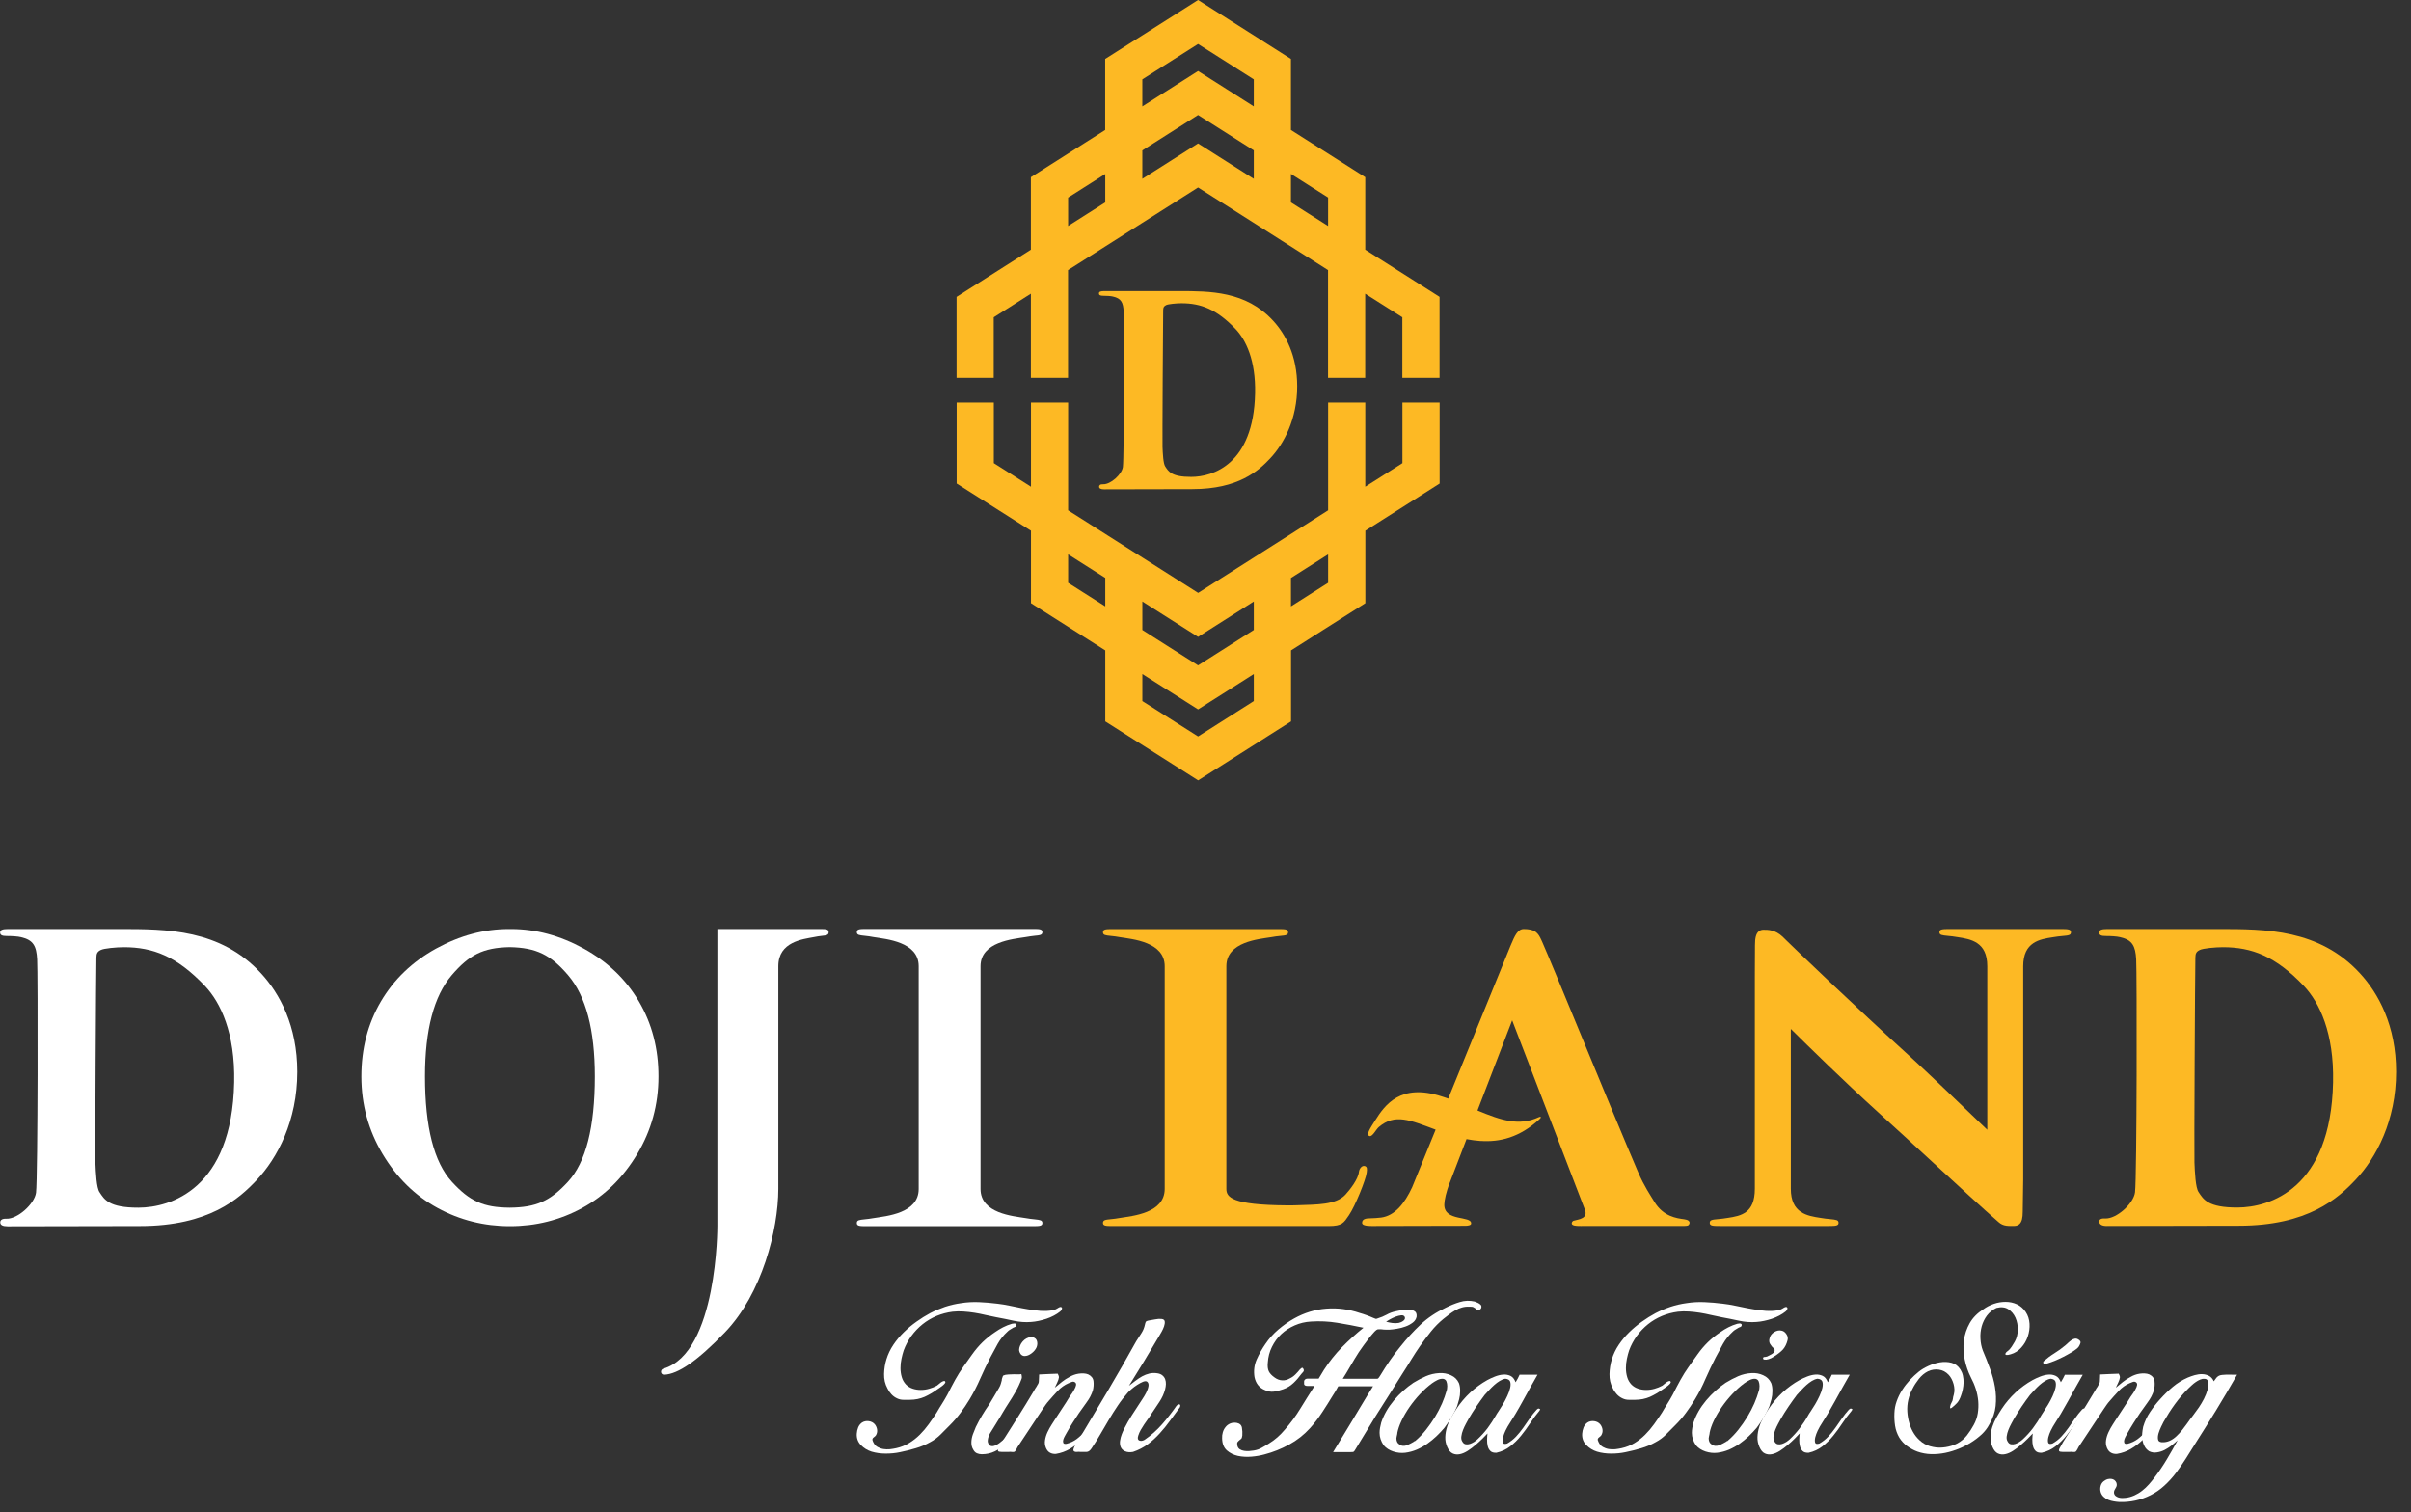 <svg width="161" height="101" viewBox="0 0 161 101" fill="none" xmlns="http://www.w3.org/2000/svg">
<rect x="0" y="0" width="161" height="101" fill="#333333" stroke="none"/>
<path d="M64.742 93.46C64.55 93.778 64.346 94.078 64.132 94.366C63.919 94.653 63.684 94.927 63.427 95.18C63.218 95.384 63.014 95.589 62.813 95.798C62.609 96.002 62.382 96.172 62.126 96.307C61.821 96.481 61.495 96.62 61.146 96.72C60.794 96.825 60.45 96.912 60.106 96.981C59.801 97.047 59.484 97.077 59.148 97.077C58.813 97.077 58.5 97.034 58.204 96.947C57.925 96.86 57.686 96.712 57.486 96.507C57.286 96.302 57.194 96.05 57.212 95.75C57.22 95.606 57.251 95.471 57.303 95.336C57.355 95.201 57.442 95.093 57.56 95.005C57.695 94.918 57.847 94.888 58.013 94.91C58.178 94.931 58.317 95.005 58.417 95.123C58.487 95.21 58.535 95.31 58.561 95.428C58.583 95.541 58.578 95.65 58.539 95.754C58.513 95.824 58.483 95.88 58.439 95.915C58.395 95.95 58.356 95.98 58.322 96.011C58.287 96.037 58.265 96.076 58.256 96.115C58.248 96.159 58.269 96.228 58.317 96.324C58.387 96.468 58.483 96.572 58.604 96.638C58.722 96.703 58.852 96.751 58.992 96.773C59.131 96.794 59.275 96.799 59.423 96.786C59.571 96.768 59.71 96.746 59.845 96.716C60.163 96.646 60.454 96.529 60.711 96.372C60.968 96.215 61.207 96.028 61.42 95.815C61.634 95.602 61.834 95.367 62.017 95.114C62.2 94.862 62.374 94.605 62.544 94.344C62.661 94.139 62.783 93.939 62.909 93.743C63.031 93.547 63.148 93.351 63.262 93.142C63.349 92.968 63.436 92.799 63.523 92.633C63.61 92.468 63.697 92.307 63.784 92.146C63.949 91.845 64.132 91.558 64.328 91.28C64.524 91.001 64.72 90.727 64.92 90.448C65.133 90.148 65.364 89.878 65.612 89.634C65.86 89.395 66.139 89.169 66.448 88.964C66.613 88.847 66.792 88.738 66.979 88.642C67.166 88.546 67.362 88.468 67.571 88.407C67.597 88.407 67.627 88.403 67.666 88.394C67.706 88.385 67.74 88.385 67.775 88.389C67.806 88.394 67.832 88.407 67.854 88.433C67.875 88.455 67.875 88.498 67.858 88.55C67.841 88.59 67.806 88.616 67.749 88.633C67.693 88.651 67.649 88.668 67.619 88.694C67.553 88.733 67.497 88.768 67.44 88.803C67.384 88.833 67.327 88.877 67.275 88.933C67.014 89.169 66.796 89.443 66.622 89.748C66.452 90.052 66.287 90.357 66.126 90.666C65.886 91.132 65.664 91.602 65.455 92.076C65.251 92.546 65.011 93.012 64.742 93.46ZM60.75 93.486C60.615 93.486 60.472 93.486 60.328 93.486C60.18 93.486 60.041 93.456 59.906 93.391C59.762 93.325 59.636 93.234 59.523 93.112C59.41 92.99 59.323 92.86 59.262 92.725C59.101 92.433 59.027 92.111 59.035 91.763C59.044 91.415 59.096 91.088 59.192 90.779C59.297 90.439 59.449 90.117 59.653 89.813C59.858 89.508 60.089 89.23 60.354 88.973C60.615 88.716 60.898 88.481 61.199 88.268C61.499 88.054 61.804 87.863 62.113 87.697C62.43 87.532 62.766 87.393 63.109 87.275C63.458 87.162 63.81 87.079 64.167 87.031C64.572 86.966 64.977 86.944 65.381 86.962C65.782 86.979 66.191 87.014 66.605 87.066C66.883 87.097 67.157 87.145 67.427 87.201C67.697 87.262 67.967 87.314 68.241 87.367C68.511 87.419 68.781 87.462 69.055 87.501C69.325 87.541 69.603 87.558 69.891 87.549C70.043 87.541 70.178 87.528 70.304 87.501C70.426 87.48 70.552 87.423 70.678 87.336C70.744 87.297 70.796 87.28 70.835 87.284C70.874 87.288 70.9 87.306 70.913 87.336C70.927 87.367 70.922 87.406 70.9 87.454C70.879 87.501 70.848 87.545 70.8 87.584C70.544 87.789 70.239 87.95 69.882 88.072C69.525 88.189 69.181 88.263 68.855 88.285C68.472 88.316 68.08 88.289 67.684 88.202C67.284 88.115 66.896 88.037 66.513 87.967C66.274 87.919 66.034 87.867 65.795 87.815C65.555 87.758 65.316 87.71 65.072 87.671C64.829 87.632 64.585 87.606 64.337 87.589C64.089 87.571 63.845 87.576 63.61 87.602C63.236 87.65 62.879 87.745 62.539 87.885C62.2 88.028 61.891 88.211 61.608 88.437C61.325 88.664 61.077 88.925 60.859 89.221C60.646 89.517 60.472 89.839 60.345 90.187C60.289 90.353 60.241 90.54 60.197 90.744C60.154 90.949 60.132 91.153 60.132 91.362C60.132 91.567 60.158 91.767 60.215 91.963C60.271 92.159 60.367 92.324 60.502 92.468C60.628 92.594 60.781 92.686 60.95 92.742C61.12 92.799 61.303 92.825 61.49 92.825C61.677 92.825 61.864 92.799 62.047 92.746C62.23 92.694 62.395 92.629 62.539 92.551C62.561 92.542 62.604 92.511 62.657 92.463C62.713 92.411 62.774 92.363 62.835 92.32C62.9 92.276 62.957 92.246 63.014 92.233C63.07 92.215 63.105 92.233 63.122 92.281C63.14 92.311 63.122 92.355 63.079 92.407C63.035 92.459 62.983 92.507 62.922 92.555C62.861 92.603 62.8 92.646 62.735 92.69C62.67 92.733 62.626 92.764 62.604 92.777C62.326 92.981 62.039 93.151 61.743 93.286C61.438 93.417 61.111 93.486 60.75 93.486Z" fill="white"/>
<path d="M68.217 92.084C68.1 92.402 67.965 92.689 67.817 92.946C67.669 93.203 67.516 93.455 67.355 93.699C67.29 93.803 67.225 93.904 67.159 94.008C67.09 94.112 67.025 94.217 66.964 94.33C66.85 94.526 66.733 94.726 66.607 94.922C66.481 95.118 66.359 95.314 66.25 95.501C66.211 95.558 66.167 95.623 66.124 95.701C66.08 95.779 66.041 95.862 66.01 95.949C65.98 96.036 65.963 96.123 65.958 96.21C65.954 96.297 65.976 96.38 66.023 96.459C66.071 96.524 66.119 96.559 66.167 96.567C66.263 96.598 66.38 96.58 66.52 96.506C66.659 96.437 66.803 96.332 66.955 96.197C67.107 96.062 67.26 95.91 67.416 95.736C67.573 95.562 67.717 95.388 67.852 95.214C67.987 95.04 68.104 94.874 68.204 94.718C68.304 94.561 68.378 94.43 68.426 94.326H68.413L68.461 94.243C68.5 94.186 68.539 94.134 68.579 94.078C68.618 94.021 68.648 94.03 68.661 94.099C68.67 94.117 68.67 94.143 68.665 94.182C68.661 94.221 68.648 94.265 68.622 94.313V94.3C68.557 94.387 68.5 94.483 68.444 94.591C68.387 94.7 68.33 94.8 68.278 94.892C68.117 95.174 67.947 95.453 67.764 95.723C67.582 95.993 67.377 96.228 67.155 96.432C66.933 96.637 66.689 96.802 66.428 96.929C66.167 97.055 65.876 97.12 65.558 97.12C65.445 97.12 65.34 97.098 65.236 97.055C65.131 97.011 65.049 96.924 64.983 96.798C64.905 96.672 64.866 96.519 64.866 96.345C64.866 96.163 64.9 95.98 64.966 95.793C65.035 95.605 65.101 95.444 65.162 95.301C65.297 95.022 65.44 94.761 65.584 94.517C65.732 94.273 65.884 94.034 66.045 93.808C66.158 93.625 66.267 93.442 66.38 93.251C66.494 93.059 66.602 92.872 66.716 92.68C66.772 92.585 66.807 92.502 66.829 92.424C66.846 92.35 66.872 92.271 66.894 92.193C66.894 92.176 66.894 92.162 66.898 92.145C66.903 92.128 66.903 92.115 66.903 92.097C66.92 92.058 66.933 92.014 66.946 91.967C66.959 91.919 66.977 91.884 66.999 91.862C67.085 91.823 67.203 91.797 67.347 91.793C67.49 91.784 67.608 91.779 67.704 91.779C67.773 91.779 67.856 91.779 67.947 91.784C68.039 91.788 68.126 91.784 68.204 91.766V91.788L68.217 91.81C68.226 91.849 68.23 91.893 68.235 91.936C68.239 91.993 68.235 92.036 68.217 92.084ZM68.052 90.165C68.052 90.069 68.074 89.973 68.117 89.869C68.161 89.764 68.217 89.673 68.291 89.59C68.361 89.507 68.444 89.442 68.535 89.39C68.626 89.338 68.722 89.307 68.818 89.303C68.922 89.294 69.005 89.307 69.075 89.346C69.144 89.381 69.192 89.433 69.223 89.499C69.253 89.564 69.27 89.642 69.27 89.725C69.27 89.808 69.253 89.891 69.223 89.969C69.157 90.121 69.049 90.256 68.888 90.378C68.727 90.5 68.574 90.561 68.422 90.561C68.335 90.561 68.256 90.53 68.187 90.465C68.121 90.395 68.074 90.3 68.052 90.165Z" fill="white"/>
<path d="M69.275 92.498C69.34 92.41 69.371 92.323 69.371 92.236C69.371 92.149 69.375 92.054 69.384 91.953C69.392 91.866 69.392 91.819 69.388 91.805C69.384 91.792 69.414 91.788 69.479 91.788C69.536 91.788 69.627 91.784 69.754 91.775C69.88 91.766 70.01 91.762 70.141 91.758C70.272 91.753 70.389 91.749 70.489 91.745C70.589 91.74 70.633 91.74 70.629 91.74C70.646 91.762 70.663 91.801 70.681 91.845C70.703 91.892 70.711 91.94 70.711 91.988C70.694 92.097 70.659 92.215 70.598 92.332C70.537 92.45 70.485 92.567 70.437 92.676C70.598 92.541 70.755 92.41 70.916 92.284C71.077 92.158 71.247 92.045 71.429 91.953C71.508 91.906 71.599 91.862 71.704 91.823C71.808 91.784 71.912 91.758 72.026 91.74C72.139 91.723 72.248 91.718 72.361 91.723C72.474 91.727 72.574 91.749 72.67 91.788C72.883 91.892 73.001 92.045 73.022 92.249C73.044 92.454 73.027 92.659 72.979 92.854C72.892 93.133 72.753 93.398 72.561 93.655C72.37 93.912 72.195 94.16 72.034 94.395C71.891 94.609 71.751 94.822 71.617 95.035C71.482 95.248 71.351 95.47 71.221 95.701C71.199 95.749 71.159 95.814 71.112 95.897C71.064 95.98 71.029 96.062 71.003 96.145C70.981 96.228 70.981 96.297 71.003 96.358C71.029 96.419 71.099 96.441 71.216 96.424C71.473 96.358 71.695 96.254 71.891 96.11C72.087 95.962 72.265 95.797 72.422 95.605C72.583 95.414 72.731 95.213 72.87 95C73.009 94.787 73.153 94.587 73.292 94.395C73.31 94.374 73.332 94.33 73.362 94.265C73.392 94.199 73.432 94.147 73.475 94.099C73.519 94.051 73.562 94.021 73.606 94.004C73.649 93.986 73.697 94.012 73.745 94.073C73.767 94.112 73.775 94.156 73.762 94.204C73.749 94.252 73.728 94.299 73.697 94.352C73.667 94.404 73.632 94.452 73.601 94.495C73.571 94.539 73.54 94.574 73.519 94.596C73.327 94.857 73.127 95.122 72.914 95.396C72.705 95.671 72.478 95.923 72.239 96.154C72 96.389 71.738 96.589 71.451 96.759C71.164 96.928 70.85 97.042 70.507 97.098C70.363 97.107 70.232 97.081 70.119 97.02C70.002 96.959 69.915 96.855 69.849 96.707C69.78 96.541 69.754 96.367 69.784 96.184C69.81 96.001 69.867 95.823 69.95 95.644C70.032 95.466 70.128 95.296 70.237 95.126C70.346 94.961 70.441 94.809 70.528 94.674C70.672 94.443 70.82 94.217 70.977 93.986C71.133 93.755 71.277 93.529 71.412 93.298C71.477 93.211 71.538 93.124 71.599 93.033C71.66 92.942 71.712 92.85 71.76 92.754C71.799 92.689 71.83 92.611 71.852 92.519C71.873 92.424 71.847 92.354 71.773 92.306C71.708 92.267 71.638 92.263 71.564 92.293C71.49 92.323 71.421 92.354 71.355 92.376C71.086 92.493 70.842 92.667 70.633 92.889C70.42 93.116 70.224 93.333 70.041 93.546C69.963 93.634 69.889 93.721 69.828 93.812C69.762 93.903 69.701 93.995 69.636 94.091C69.358 94.517 69.075 94.944 68.792 95.366C68.509 95.788 68.23 96.215 67.947 96.641C67.93 96.68 67.904 96.733 67.869 96.793C67.834 96.859 67.799 96.902 67.769 96.937C67.73 96.968 67.664 96.981 67.577 96.968C67.49 96.955 67.425 96.955 67.386 96.963C67.155 96.963 66.981 96.963 66.868 96.963C66.75 96.963 66.681 96.946 66.655 96.911C66.629 96.876 66.637 96.811 66.685 96.715C66.733 96.619 66.811 96.48 66.924 96.289C67.281 95.727 67.634 95.17 67.982 94.617C68.33 94.064 68.674 93.503 69.014 92.933C69.053 92.863 69.096 92.789 69.14 92.719C69.192 92.654 69.231 92.58 69.275 92.498Z" fill="white"/>
<path d="M76.454 88.468C76.472 88.381 76.489 88.32 76.515 88.276C76.541 88.237 76.594 88.211 76.68 88.194C76.815 88.176 76.963 88.15 77.124 88.115C77.285 88.081 77.429 88.072 77.568 88.085C77.695 88.102 77.764 88.154 77.777 88.25C77.79 88.346 77.777 88.455 77.734 88.577C77.695 88.699 77.638 88.816 77.573 88.934C77.503 89.047 77.455 89.134 77.425 89.19C77.09 89.761 76.754 90.322 76.419 90.875C76.084 91.428 75.74 91.985 75.392 92.546C75.527 92.442 75.671 92.333 75.814 92.22C75.962 92.107 76.115 92.007 76.267 91.919C76.424 91.832 76.585 91.772 76.759 91.728C76.929 91.689 77.107 91.684 77.29 91.715C77.433 91.737 77.547 91.785 77.629 91.859C77.712 91.928 77.773 92.015 77.808 92.115C77.843 92.216 77.86 92.32 77.856 92.438C77.851 92.551 77.834 92.668 77.803 92.786C77.725 93.086 77.595 93.365 77.421 93.626C77.246 93.887 77.072 94.144 76.907 94.396C76.837 94.514 76.754 94.635 76.668 94.753C76.58 94.871 76.493 94.992 76.411 95.119C76.328 95.245 76.25 95.371 76.176 95.497C76.106 95.624 76.049 95.75 76.01 95.876C75.954 96.05 75.975 96.159 76.076 96.202C76.176 96.246 76.293 96.233 76.428 96.159C76.859 95.867 77.246 95.523 77.595 95.127C77.943 94.731 78.26 94.322 78.556 93.896C78.622 93.817 78.687 93.782 78.752 93.787C78.822 93.796 78.835 93.856 78.796 93.978C78.583 94.27 78.365 94.566 78.143 94.866C77.925 95.166 77.695 95.45 77.451 95.719C77.207 95.989 76.942 96.233 76.65 96.451C76.358 96.668 76.032 96.838 75.662 96.964C75.566 96.982 75.475 96.986 75.383 96.982C75.292 96.977 75.201 96.956 75.114 96.916C74.97 96.847 74.879 96.746 74.831 96.62C74.787 96.494 74.774 96.359 74.796 96.216C74.818 96.072 74.852 95.928 74.909 95.785C74.966 95.637 75.022 95.515 75.074 95.41C75.227 95.11 75.388 94.823 75.566 94.544C75.74 94.266 75.919 93.991 76.106 93.713C76.145 93.647 76.21 93.552 76.297 93.421C76.385 93.291 76.467 93.151 76.541 93.008C76.615 92.86 76.667 92.72 76.689 92.585C76.715 92.451 76.685 92.346 76.606 92.276C76.541 92.228 76.45 92.233 76.324 92.281C76.202 92.333 76.071 92.403 75.936 92.49C75.801 92.577 75.675 92.668 75.562 92.768C75.444 92.868 75.366 92.942 75.318 92.999C75.07 93.278 74.844 93.569 74.639 93.878C74.43 94.187 74.234 94.501 74.043 94.823C73.851 95.145 73.664 95.467 73.477 95.789C73.29 96.115 73.094 96.429 72.885 96.738C72.781 96.89 72.672 96.964 72.559 96.964C72.445 96.964 72.297 96.964 72.123 96.964C72.076 96.955 72.014 96.955 71.936 96.964C71.862 96.973 71.797 96.964 71.749 96.942C71.684 96.912 71.666 96.855 71.688 96.773C71.71 96.69 71.749 96.599 71.801 96.498C71.853 96.398 71.91 96.307 71.975 96.22C72.041 96.133 72.084 96.072 72.106 96.028C72.741 94.962 73.381 93.891 74.017 92.816C74.652 91.741 75.27 90.662 75.871 89.578C75.984 89.395 76.097 89.216 76.219 89.038C76.332 88.864 76.411 88.672 76.454 88.468Z" fill="white"/>
<path d="M87.781 92.559H87.302C87.237 92.559 87.184 92.546 87.145 92.524C87.106 92.498 87.084 92.467 87.084 92.428V92.246C87.084 92.206 87.106 92.167 87.145 92.128C87.184 92.093 87.237 92.071 87.302 92.071H88.055L88.412 91.479C88.769 90.927 89.173 90.422 89.617 89.969C90.061 89.516 90.54 89.081 91.049 88.672C90.462 88.546 89.874 88.433 89.3 88.341C88.721 88.245 88.133 88.219 87.537 88.258C87.154 88.28 86.793 88.367 86.457 88.515C86.118 88.663 85.822 88.855 85.565 89.094C85.308 89.334 85.099 89.621 84.938 89.947C84.773 90.274 84.682 90.631 84.66 91.009C84.634 91.244 84.66 91.436 84.725 91.579C84.795 91.723 84.921 91.858 85.112 91.993C85.273 92.111 85.439 92.176 85.622 92.184C85.805 92.193 85.97 92.15 86.131 92.054C86.266 91.993 86.388 91.906 86.501 91.793C86.614 91.684 86.714 91.567 86.81 91.449C86.849 91.41 86.888 91.379 86.927 91.353C86.967 91.331 87.006 91.358 87.045 91.436C87.076 91.501 87.071 91.558 87.028 91.614C86.984 91.671 86.941 91.719 86.901 91.758C86.74 91.98 86.566 92.184 86.37 92.367C86.174 92.555 85.948 92.689 85.696 92.776C85.482 92.855 85.273 92.907 85.069 92.938C84.864 92.964 84.655 92.929 84.442 92.824C84.085 92.676 83.859 92.389 83.772 91.971C83.707 91.553 83.754 91.162 83.915 90.796C84.077 90.43 84.268 90.087 84.503 89.751C84.743 89.394 85.03 89.077 85.365 88.79C85.7 88.507 86.048 88.258 86.418 88.054C87.097 87.675 87.811 87.453 88.564 87.397C89.317 87.336 90.066 87.436 90.806 87.688C90.949 87.728 91.097 87.775 91.25 87.832C91.402 87.888 91.55 87.945 91.694 88.01C91.763 88.032 91.816 88.054 91.85 88.071C91.881 88.089 91.929 88.08 91.994 88.05C92.207 87.984 92.407 87.902 92.59 87.802C92.773 87.697 92.978 87.623 93.2 87.575C93.295 87.553 93.426 87.523 93.596 87.492C93.761 87.462 93.922 87.449 94.079 87.458C94.236 87.466 94.362 87.501 94.466 87.571C94.571 87.636 94.614 87.758 94.597 87.932C94.566 88.089 94.479 88.224 94.34 88.328C94.201 88.433 94.04 88.524 93.857 88.589C93.674 88.655 93.487 88.707 93.295 88.737C93.104 88.768 92.943 88.79 92.803 88.798C92.716 88.798 92.625 88.798 92.534 88.798C92.442 88.798 92.347 88.79 92.255 88.776C92.12 88.768 92.029 88.772 91.985 88.781C91.942 88.794 91.876 88.842 91.789 88.929C91.532 89.212 91.293 89.516 91.062 89.843C90.841 90.143 90.636 90.448 90.453 90.761C90.27 91.075 90.083 91.392 89.892 91.714C89.853 91.78 89.813 91.841 89.778 91.897C89.744 91.958 89.704 92.019 89.665 92.08H91.985C92.024 92.063 92.064 92.028 92.098 91.971C92.133 91.915 92.164 91.867 92.19 91.828C92.39 91.497 92.595 91.175 92.812 90.861C93.025 90.548 93.256 90.243 93.504 89.943C93.935 89.399 94.388 88.903 94.867 88.454C95.345 88.006 95.903 87.636 96.538 87.336C96.834 87.188 97.147 87.057 97.478 86.957C97.809 86.853 98.14 86.844 98.475 86.922C98.54 86.944 98.61 86.975 98.688 87.009C98.767 87.044 98.836 87.096 98.893 87.157C98.932 87.223 98.936 87.288 98.91 87.358C98.884 87.427 98.823 87.471 98.736 87.488C98.671 87.51 98.623 87.501 98.593 87.453C98.562 87.405 98.514 87.366 98.449 87.336C98.401 87.297 98.349 87.275 98.288 87.27C98.227 87.266 98.17 87.266 98.114 87.266C97.948 87.257 97.787 87.275 97.63 87.318C97.474 87.362 97.326 87.423 97.182 87.51C97.039 87.593 96.899 87.684 96.769 87.784C96.638 87.884 96.512 87.98 96.394 88.076C96.085 88.328 95.802 88.615 95.55 88.929C95.297 89.246 95.058 89.564 94.828 89.891C94.618 90.191 94.427 90.496 94.24 90.796C94.057 91.101 93.865 91.405 93.665 91.714C93.361 92.189 93.065 92.663 92.769 93.142C92.473 93.617 92.172 94.095 91.859 94.578L90.531 96.763C90.466 96.877 90.423 96.938 90.392 96.955C90.366 96.972 90.292 96.977 90.17 96.977H89.021C89.413 96.337 89.8 95.697 90.188 95.057C90.575 94.417 90.958 93.778 91.341 93.138L91.689 92.581H89.369C89.352 92.598 89.335 92.624 89.317 92.663C89.295 92.703 89.282 92.729 89.274 92.746C89.195 92.89 89.104 93.038 88.999 93.199C88.769 93.577 88.534 93.952 88.294 94.317C88.055 94.683 87.785 95.04 87.48 95.379C87.076 95.823 86.61 96.189 86.083 96.476C85.556 96.763 85.008 96.985 84.433 97.133C84.177 97.203 83.889 97.255 83.572 97.281C83.254 97.308 82.949 97.29 82.662 97.229C82.375 97.164 82.131 97.042 81.926 96.864C81.722 96.681 81.617 96.415 81.609 96.067C81.6 95.923 81.617 95.788 81.656 95.653C81.696 95.519 81.757 95.401 81.844 95.297C81.926 95.192 82.031 95.118 82.153 95.066C82.275 95.014 82.418 95.001 82.575 95.022C82.784 95.062 82.901 95.17 82.932 95.344C82.962 95.519 82.971 95.693 82.958 95.867C82.949 95.936 82.936 95.993 82.923 96.032C82.906 96.071 82.867 96.111 82.806 96.15C82.727 96.215 82.671 96.267 82.64 96.311C82.61 96.354 82.605 96.433 82.627 96.541C82.649 96.65 82.706 96.737 82.793 96.79C82.88 96.846 82.98 96.881 83.084 96.894C83.193 96.911 83.302 96.916 83.419 96.907C83.532 96.898 83.637 96.885 83.724 96.872C83.915 96.842 84.094 96.781 84.255 96.689C84.416 96.598 84.577 96.507 84.725 96.411C84.934 96.285 85.121 96.145 85.3 95.989C85.474 95.836 85.644 95.662 85.8 95.475C86.183 95.04 86.523 94.579 86.823 94.087C87.123 93.595 87.428 93.112 87.737 92.629L87.781 92.559ZM92.56 88.267C92.695 88.306 92.834 88.337 92.973 88.354C93.112 88.376 93.256 88.372 93.395 88.35C93.435 88.341 93.483 88.328 93.535 88.306C93.587 88.285 93.635 88.263 93.683 88.228C93.731 88.198 93.77 88.158 93.796 88.115C93.822 88.071 93.831 88.023 93.813 87.967C93.774 87.871 93.696 87.832 93.574 87.841C93.456 87.854 93.326 87.884 93.191 87.936C93.056 87.989 92.925 88.05 92.803 88.119C92.682 88.198 92.599 88.241 92.56 88.267Z" fill="white"/>
<path d="M94.41 92.332C94.667 92.176 94.932 92.032 95.215 91.91C95.498 91.788 95.794 91.719 96.108 91.701C96.386 91.684 96.647 91.732 96.891 91.845C97.135 91.954 97.313 92.128 97.422 92.367C97.479 92.519 97.505 92.689 97.505 92.889C97.505 93.09 97.483 93.272 97.439 93.442C97.396 93.612 97.348 93.773 97.3 93.921C97.204 94.152 97.083 94.391 96.935 94.639C96.787 94.887 96.626 95.127 96.451 95.357C96.29 95.549 96.116 95.732 95.925 95.915C95.733 96.097 95.529 96.263 95.311 96.419C95.094 96.572 94.858 96.702 94.61 96.811C94.362 96.916 94.105 96.985 93.836 97.02C93.574 97.051 93.309 97.025 93.039 96.937C92.773 96.85 92.56 96.711 92.399 96.524C92.216 96.254 92.125 95.98 92.125 95.693C92.125 95.588 92.134 95.479 92.156 95.353C92.177 95.231 92.203 95.114 92.234 95.005C92.408 94.483 92.691 93.991 93.078 93.529C93.466 93.068 93.905 92.668 94.397 92.337H94.41V92.332ZM93.309 95.749C93.291 95.819 93.278 95.888 93.265 95.949C93.252 96.015 93.248 96.054 93.248 96.067C93.248 96.171 93.27 96.258 93.313 96.332C93.357 96.406 93.448 96.476 93.583 96.541C93.718 96.581 93.862 96.563 94.014 96.493C94.166 96.424 94.301 96.35 94.419 96.28C94.41 96.28 94.419 96.272 94.441 96.258C94.467 96.241 94.484 96.237 94.501 96.237C94.763 96.015 95.006 95.762 95.228 95.484C95.45 95.205 95.651 94.913 95.833 94.618C96.012 94.322 96.164 94.025 96.295 93.73C96.421 93.434 96.521 93.155 96.595 92.894C96.612 92.855 96.621 92.807 96.63 92.75C96.639 92.694 96.643 92.637 96.643 92.572C96.643 92.463 96.626 92.359 96.591 92.263C96.556 92.167 96.486 92.11 96.382 92.084C96.256 92.067 96.121 92.097 95.981 92.167C95.842 92.237 95.725 92.311 95.629 92.38C95.35 92.585 95.08 92.829 94.824 93.103C94.562 93.381 94.332 93.669 94.123 93.969C93.914 94.269 93.74 94.57 93.596 94.87C93.453 95.17 93.357 95.449 93.309 95.701V95.749Z" fill="white"/>
<path d="M101.474 91.81H102.671C102.336 92.394 102.009 92.981 101.691 93.564C101.374 94.148 101.034 94.718 100.677 95.271C100.647 95.319 100.595 95.414 100.529 95.554C100.46 95.697 100.412 95.837 100.373 95.98C100.338 96.124 100.333 96.241 100.36 96.337C100.386 96.433 100.481 96.455 100.642 96.407C100.864 96.281 101.06 96.128 101.234 95.945C101.404 95.763 101.565 95.567 101.713 95.358C101.861 95.149 102.005 94.94 102.148 94.731C102.292 94.522 102.449 94.326 102.614 94.143C102.679 94.078 102.727 94.056 102.771 94.074C102.81 94.091 102.84 94.104 102.854 94.122C102.854 94.13 102.832 94.165 102.793 94.226C102.579 94.478 102.375 94.753 102.183 95.044C101.992 95.336 101.787 95.619 101.57 95.884C101.352 96.154 101.108 96.389 100.847 96.594C100.586 96.798 100.277 96.942 99.929 97.02C99.746 97.029 99.611 96.99 99.524 96.903C99.437 96.816 99.376 96.707 99.345 96.572C99.315 96.437 99.297 96.293 99.302 96.146C99.306 95.998 99.315 95.858 99.332 95.732C99.245 95.828 99.132 95.945 98.993 96.08C98.853 96.22 98.701 96.359 98.531 96.502C98.366 96.646 98.192 96.772 98.013 96.89C97.835 97.003 97.661 97.081 97.487 97.116C97.317 97.151 97.156 97.138 97.008 97.068C96.86 97.003 96.738 96.855 96.642 96.637C96.547 96.415 96.503 96.193 96.512 95.967C96.52 95.741 96.56 95.519 96.629 95.297C96.699 95.075 96.795 94.862 96.912 94.657C97.025 94.452 97.147 94.257 97.265 94.078C97.526 93.682 97.831 93.325 98.179 92.999C98.527 92.677 98.906 92.398 99.319 92.167C99.463 92.089 99.628 92.011 99.815 91.937C100.003 91.863 100.185 91.815 100.364 91.802C100.542 91.784 100.708 91.815 100.86 91.884C101.012 91.954 101.126 92.098 101.208 92.311C101.256 92.224 101.304 92.141 101.352 92.063C101.391 91.984 101.435 91.897 101.474 91.81ZM99.898 94.518C99.92 94.47 99.981 94.378 100.072 94.243C100.164 94.109 100.259 93.956 100.364 93.782C100.468 93.608 100.564 93.421 100.655 93.225C100.747 93.029 100.812 92.846 100.847 92.681C100.882 92.516 100.882 92.376 100.843 92.267C100.803 92.159 100.695 92.093 100.521 92.076C100.394 92.098 100.268 92.15 100.146 92.224C100.024 92.298 99.903 92.389 99.781 92.498C99.663 92.603 99.55 92.716 99.445 92.829C99.341 92.942 99.241 93.051 99.145 93.155C98.954 93.408 98.766 93.669 98.584 93.939C98.401 94.209 98.231 94.478 98.07 94.757C98.022 94.844 97.961 94.953 97.892 95.084C97.822 95.214 97.757 95.349 97.7 95.493C97.644 95.636 97.604 95.776 97.587 95.915C97.565 96.054 97.587 96.176 97.652 96.276C97.709 96.381 97.783 96.437 97.874 96.455C97.966 96.472 98.061 96.463 98.153 96.433C98.249 96.402 98.34 96.355 98.436 96.298C98.527 96.237 98.601 96.18 98.658 96.128C98.906 95.897 99.132 95.649 99.337 95.379C99.541 95.101 99.728 94.818 99.898 94.518Z" fill="white"/>
<path d="M113.183 93.46C112.992 93.778 112.787 94.078 112.574 94.366C112.361 94.653 112.126 94.927 111.869 95.18C111.66 95.384 111.455 95.589 111.255 95.798C111.051 96.002 110.824 96.172 110.568 96.307C110.263 96.481 109.936 96.62 109.588 96.72C109.236 96.825 108.892 96.912 108.548 96.981C108.243 97.047 107.925 97.077 107.59 97.077C107.255 97.077 106.942 97.034 106.646 96.947C106.367 96.86 106.128 96.712 105.928 96.507C105.727 96.302 105.636 96.05 105.653 95.75C105.662 95.606 105.693 95.471 105.745 95.336C105.797 95.201 105.884 95.093 106.002 95.005C106.137 94.918 106.289 94.888 106.454 94.91C106.62 94.931 106.759 95.005 106.859 95.123C106.929 95.21 106.977 95.31 107.003 95.428C107.025 95.541 107.02 95.65 106.977 95.754C106.955 95.824 106.92 95.88 106.877 95.915C106.833 95.95 106.794 95.98 106.759 96.011C106.724 96.037 106.702 96.076 106.694 96.115C106.685 96.159 106.707 96.228 106.755 96.324C106.824 96.468 106.92 96.572 107.042 96.638C107.159 96.703 107.29 96.751 107.429 96.773C107.569 96.794 107.712 96.799 107.86 96.786C108.008 96.768 108.147 96.746 108.282 96.716C108.6 96.646 108.892 96.529 109.149 96.372C109.405 96.215 109.645 96.028 109.858 95.815C110.071 95.602 110.272 95.367 110.454 95.114C110.637 94.862 110.811 94.605 110.981 94.344C111.099 94.139 111.22 93.939 111.347 93.743C111.469 93.547 111.586 93.351 111.699 93.142C111.786 92.968 111.873 92.799 111.96 92.633C112.047 92.468 112.134 92.307 112.222 92.146C112.387 91.845 112.57 91.558 112.766 91.28C112.961 91.001 113.157 90.727 113.358 90.448C113.571 90.148 113.802 89.878 114.05 89.634C114.298 89.395 114.576 89.169 114.885 88.964C115.051 88.847 115.229 88.738 115.416 88.642C115.603 88.546 115.799 88.468 116.008 88.407C116.034 88.407 116.065 88.403 116.104 88.394C116.143 88.385 116.178 88.385 116.213 88.389C116.243 88.394 116.269 88.407 116.291 88.433C116.313 88.455 116.313 88.498 116.296 88.55C116.278 88.59 116.243 88.616 116.187 88.633C116.13 88.651 116.087 88.668 116.056 88.694C115.991 88.733 115.934 88.768 115.878 88.803C115.821 88.833 115.765 88.877 115.712 88.933C115.451 89.169 115.234 89.443 115.059 89.748C114.89 90.052 114.724 90.357 114.563 90.666C114.324 91.132 114.102 91.602 113.893 92.076C113.693 92.546 113.458 93.012 113.183 93.46ZM109.192 93.486C109.057 93.486 108.914 93.486 108.77 93.486C108.622 93.486 108.483 93.456 108.348 93.391C108.204 93.325 108.078 93.234 107.965 93.112C107.852 92.99 107.764 92.86 107.704 92.725C107.542 92.433 107.468 92.111 107.477 91.763C107.486 91.415 107.538 91.088 107.634 90.779C107.738 90.439 107.891 90.117 108.095 89.813C108.3 89.508 108.531 89.23 108.796 88.973C109.057 88.716 109.34 88.481 109.64 88.268C109.941 88.054 110.245 87.863 110.554 87.697C110.872 87.532 111.207 87.393 111.551 87.275C111.899 87.162 112.252 87.079 112.609 87.031C113.014 86.966 113.418 86.944 113.823 86.962C114.224 86.979 114.633 87.014 115.046 87.066C115.325 87.097 115.599 87.145 115.869 87.201C116.139 87.262 116.409 87.314 116.683 87.367C116.953 87.419 117.223 87.462 117.497 87.501C117.767 87.541 118.045 87.558 118.333 87.549C118.485 87.541 118.62 87.528 118.746 87.501C118.868 87.48 118.994 87.423 119.12 87.336C119.186 87.297 119.238 87.28 119.277 87.284C119.316 87.288 119.342 87.306 119.355 87.336C119.368 87.367 119.364 87.406 119.342 87.454C119.321 87.501 119.29 87.545 119.242 87.584C118.985 87.789 118.681 87.95 118.324 88.072C117.967 88.189 117.623 88.263 117.297 88.285C116.914 88.316 116.522 88.289 116.126 88.202C115.725 88.115 115.338 88.037 114.955 87.967C114.716 87.919 114.476 87.867 114.237 87.815C113.997 87.758 113.758 87.71 113.514 87.671C113.27 87.632 113.027 87.606 112.779 87.589C112.531 87.571 112.287 87.576 112.052 87.602C111.677 87.65 111.321 87.745 110.981 87.885C110.642 88.028 110.332 88.211 110.05 88.437C109.767 88.664 109.519 88.925 109.301 89.221C109.088 89.517 108.914 89.839 108.787 90.187C108.731 90.353 108.683 90.54 108.639 90.744C108.596 90.949 108.574 91.153 108.574 91.362C108.574 91.567 108.6 91.767 108.657 91.963C108.713 92.159 108.809 92.324 108.944 92.468C109.07 92.594 109.223 92.686 109.392 92.742C109.562 92.799 109.741 92.825 109.932 92.825C110.119 92.825 110.306 92.799 110.489 92.746C110.672 92.694 110.837 92.629 110.981 92.551C111.007 92.542 111.046 92.511 111.099 92.463C111.155 92.411 111.216 92.363 111.277 92.32C111.342 92.276 111.399 92.246 111.455 92.233C111.512 92.215 111.547 92.233 111.564 92.281C111.582 92.311 111.564 92.355 111.521 92.407C111.477 92.459 111.425 92.507 111.364 92.555C111.303 92.603 111.242 92.646 111.177 92.69C111.112 92.733 111.068 92.764 111.046 92.777C110.768 92.981 110.48 93.151 110.184 93.286C109.88 93.417 109.553 93.486 109.192 93.486Z" fill="white"/>
<path d="M115.263 92.332C115.52 92.176 115.785 92.032 116.068 91.91C116.351 91.788 116.647 91.719 116.961 91.701C117.239 91.684 117.5 91.732 117.744 91.845C117.988 91.954 118.166 92.128 118.275 92.367C118.332 92.519 118.358 92.689 118.358 92.889C118.358 93.09 118.336 93.272 118.293 93.442C118.249 93.612 118.201 93.773 118.153 93.921C118.058 94.152 117.936 94.391 117.788 94.639C117.64 94.887 117.479 95.127 117.305 95.357C117.143 95.549 116.969 95.732 116.778 95.915C116.586 96.097 116.382 96.263 116.164 96.419C115.946 96.572 115.711 96.702 115.463 96.811C115.215 96.916 114.958 96.985 114.689 97.02C114.427 97.051 114.162 97.025 113.892 96.937C113.627 96.85 113.413 96.711 113.252 96.524C113.069 96.254 112.978 95.98 112.978 95.693C112.978 95.588 112.987 95.479 113.008 95.353C113.03 95.231 113.056 95.114 113.087 95.005C113.261 94.483 113.544 93.991 113.931 93.529C114.319 93.068 114.758 92.668 115.25 92.337H115.263V92.332ZM114.162 95.749C114.145 95.819 114.131 95.888 114.118 95.949C114.105 96.015 114.101 96.054 114.101 96.067C114.101 96.171 114.123 96.258 114.166 96.332C114.21 96.406 114.301 96.476 114.436 96.541C114.571 96.581 114.715 96.563 114.867 96.493C115.019 96.424 115.154 96.35 115.272 96.28C115.263 96.28 115.272 96.272 115.294 96.258C115.32 96.241 115.337 96.237 115.355 96.237C115.616 96.015 115.859 95.762 116.081 95.484C116.303 95.205 116.504 94.913 116.686 94.618C116.865 94.322 117.017 94.025 117.148 93.73C117.274 93.434 117.374 93.155 117.448 92.894C117.466 92.855 117.474 92.807 117.483 92.75C117.492 92.694 117.496 92.637 117.496 92.572C117.496 92.463 117.479 92.359 117.444 92.263C117.409 92.167 117.339 92.11 117.235 92.084C117.109 92.067 116.974 92.097 116.834 92.167C116.695 92.237 116.578 92.311 116.482 92.38C116.203 92.585 115.933 92.829 115.677 93.103C115.415 93.381 115.185 93.669 114.976 93.969C114.767 94.269 114.593 94.57 114.449 94.87C114.306 95.17 114.21 95.449 114.162 95.701V95.749Z" fill="white"/>
<path d="M122.322 91.81H123.519C123.184 92.394 122.857 92.981 122.54 93.564C122.222 94.148 121.882 94.718 121.525 95.271C121.495 95.319 121.443 95.414 121.377 95.554C121.308 95.697 121.26 95.837 121.221 95.98C121.186 96.124 121.182 96.241 121.208 96.337C121.234 96.433 121.33 96.455 121.491 96.407C121.713 96.281 121.908 96.128 122.083 95.945C122.252 95.763 122.413 95.567 122.561 95.358C122.709 95.149 122.853 94.94 122.997 94.731C123.14 94.522 123.297 94.326 123.462 94.143C123.528 94.078 123.575 94.056 123.619 94.074C123.658 94.091 123.689 94.104 123.702 94.122C123.702 94.13 123.68 94.165 123.641 94.226C123.427 94.478 123.223 94.753 123.031 95.044C122.84 95.336 122.635 95.619 122.418 95.884C122.2 96.154 121.956 96.389 121.695 96.594C121.434 96.798 121.125 96.942 120.777 97.02C120.594 97.029 120.459 96.99 120.372 96.903C120.285 96.816 120.224 96.707 120.194 96.572C120.163 96.437 120.146 96.293 120.15 96.146C120.154 95.998 120.163 95.858 120.18 95.732C120.093 95.828 119.98 95.945 119.841 96.08C119.702 96.22 119.549 96.359 119.38 96.502C119.214 96.646 119.04 96.772 118.862 96.89C118.683 97.003 118.509 97.081 118.335 97.116C118.165 97.151 118.004 97.138 117.856 97.068C117.708 97.003 117.586 96.855 117.491 96.637C117.395 96.415 117.351 96.193 117.36 95.967C117.369 95.741 117.408 95.519 117.478 95.297C117.547 95.075 117.643 94.862 117.76 94.657C117.874 94.452 117.995 94.257 118.113 94.078C118.374 93.682 118.679 93.325 119.027 92.999C119.375 92.677 119.754 92.398 120.167 92.167C120.311 92.089 120.476 92.011 120.664 91.937C120.851 91.863 121.034 91.815 121.212 91.802C121.39 91.784 121.556 91.815 121.708 91.884C121.861 91.954 121.974 92.098 122.056 92.311C122.104 92.224 122.152 92.141 122.2 92.063C122.239 91.984 122.283 91.897 122.322 91.81ZM120.746 94.518C120.768 94.47 120.829 94.378 120.92 94.243C121.012 94.109 121.108 93.956 121.212 93.782C121.316 93.608 121.412 93.421 121.504 93.225C121.595 93.029 121.66 92.846 121.695 92.681C121.73 92.516 121.73 92.376 121.691 92.267C121.652 92.159 121.543 92.093 121.369 92.076C121.242 92.098 121.116 92.15 120.994 92.224C120.873 92.298 120.751 92.389 120.629 92.498C120.511 92.603 120.398 92.716 120.294 92.829C120.189 92.942 120.089 93.051 119.993 93.155C119.802 93.408 119.615 93.669 119.432 93.939C119.249 94.209 119.079 94.478 118.918 94.757C118.87 94.844 118.809 94.953 118.74 95.084C118.67 95.214 118.605 95.349 118.548 95.493C118.492 95.636 118.452 95.776 118.435 95.915C118.413 96.054 118.435 96.176 118.5 96.276C118.557 96.381 118.631 96.437 118.722 96.455C118.814 96.472 118.91 96.463 119.001 96.433C119.097 96.402 119.188 96.355 119.284 96.298C119.375 96.237 119.449 96.18 119.506 96.128C119.754 95.897 119.98 95.649 120.185 95.379C120.394 95.101 120.581 94.818 120.746 94.518Z" fill="white"/>
<path d="M132.41 90.2C132.571 90.578 132.728 90.974 132.88 91.392C133.037 91.806 133.15 92.224 133.22 92.641C133.29 93.059 133.307 93.481 133.263 93.899C133.22 94.317 133.081 94.722 132.85 95.109C132.715 95.371 132.541 95.597 132.332 95.793C132.119 95.989 131.892 96.163 131.644 96.319C131.396 96.476 131.126 96.62 130.83 96.742C130.534 96.863 130.23 96.959 129.912 97.025C129.594 97.09 129.276 97.12 128.954 97.112C128.637 97.103 128.332 97.046 128.045 96.946C127.805 96.859 127.579 96.737 127.361 96.581C127.144 96.424 126.97 96.232 126.83 96.01C126.687 95.766 126.591 95.501 126.547 95.214C126.504 94.931 126.491 94.648 126.504 94.374C126.513 94.104 126.56 93.838 126.656 93.577C126.748 93.316 126.869 93.068 127.022 92.829C127.17 92.594 127.344 92.371 127.535 92.163C127.727 91.958 127.927 91.771 128.132 91.606C128.297 91.471 128.51 91.344 128.763 91.227C129.02 91.109 129.276 91.027 129.546 90.983C129.812 90.939 130.069 90.948 130.317 91.013C130.565 91.079 130.761 91.227 130.913 91.466C130.991 91.592 131.048 91.727 131.078 91.875C131.109 92.023 131.126 92.171 131.122 92.328C131.118 92.48 131.1 92.633 131.07 92.785C131.039 92.937 131 93.072 130.952 93.198C130.883 93.412 130.791 93.577 130.691 93.69C130.587 93.803 130.469 93.912 130.334 94.017C130.278 94.056 130.243 94.065 130.234 94.047C130.221 94.03 130.217 93.995 130.221 93.951C130.225 93.908 130.238 93.86 130.256 93.808C130.278 93.756 130.295 93.721 130.308 93.695C130.373 93.586 130.404 93.495 130.408 93.421C130.412 93.351 130.434 93.251 130.473 93.124C130.53 92.903 130.521 92.672 130.452 92.424C130.382 92.18 130.273 91.975 130.13 91.819C129.947 91.623 129.729 91.505 129.477 91.471C129.224 91.436 128.98 91.471 128.741 91.584C128.51 91.701 128.31 91.871 128.136 92.089C127.966 92.306 127.823 92.524 127.714 92.746C127.588 92.977 127.492 93.22 127.431 93.486C127.37 93.751 127.348 94.017 127.366 94.287C127.383 94.548 127.427 94.805 127.505 95.061C127.579 95.318 127.688 95.553 127.827 95.766C127.966 95.98 128.14 96.163 128.345 96.319C128.554 96.472 128.798 96.581 129.085 96.633C129.342 96.689 129.612 96.694 129.903 96.65C130.195 96.607 130.456 96.524 130.687 96.406C130.943 96.272 131.157 96.093 131.34 95.867C131.518 95.64 131.67 95.405 131.801 95.162C131.936 94.918 132.027 94.657 132.071 94.387C132.114 94.113 132.123 93.843 132.101 93.569C132.075 93.294 132.023 93.024 131.936 92.755C131.849 92.485 131.74 92.232 131.614 91.997C131.422 91.618 131.283 91.214 131.196 90.787C131.109 90.361 131.091 89.943 131.144 89.529C131.196 89.12 131.327 88.733 131.531 88.367C131.74 88.001 132.04 87.697 132.441 87.44C132.641 87.292 132.872 87.17 133.133 87.079C133.394 86.987 133.66 86.944 133.929 86.944C134.195 86.944 134.447 86.996 134.682 87.105C134.917 87.214 135.113 87.383 135.274 87.623C135.427 87.853 135.509 88.115 135.527 88.406C135.544 88.698 135.501 88.985 135.409 89.259C135.314 89.538 135.17 89.782 134.974 89.999C134.778 90.217 134.547 90.365 134.273 90.443C134.138 90.483 134.043 90.5 133.99 90.491C133.938 90.483 133.912 90.465 133.912 90.43C133.912 90.4 133.929 90.365 133.96 90.326C133.99 90.287 134.029 90.256 134.069 90.23C134.173 90.152 134.26 90.052 134.339 89.93C134.413 89.808 134.482 89.695 134.547 89.59C134.674 89.359 134.739 89.098 134.743 88.807C134.748 88.515 134.695 88.245 134.587 88.001C134.478 87.758 134.317 87.566 134.103 87.431C133.89 87.296 133.625 87.27 133.316 87.349C133.055 87.475 132.841 87.649 132.68 87.862C132.519 88.08 132.406 88.319 132.332 88.58C132.262 88.842 132.232 89.111 132.249 89.394C132.262 89.682 132.315 89.947 132.41 90.2Z" fill="white"/>
<path d="M137.889 91.811H139.082C138.747 92.394 138.42 92.981 138.103 93.565C137.785 94.148 137.445 94.718 137.088 95.271C137.058 95.319 137.006 95.415 136.94 95.554C136.871 95.697 136.823 95.837 136.784 95.98C136.749 96.124 136.745 96.242 136.771 96.337C136.797 96.433 136.893 96.455 137.054 96.407C137.276 96.281 137.476 96.128 137.646 95.945C137.815 95.763 137.976 95.567 138.124 95.358C138.272 95.149 138.416 94.94 138.56 94.731C138.703 94.522 138.86 94.326 139.025 94.144C139.091 94.078 139.143 94.056 139.182 94.074C139.221 94.091 139.252 94.104 139.265 94.122C139.265 94.13 139.243 94.165 139.204 94.226C138.99 94.479 138.786 94.753 138.594 95.044C138.403 95.336 138.198 95.619 137.981 95.885C137.763 96.154 137.519 96.389 137.258 96.594C136.997 96.799 136.688 96.942 136.34 97.021C136.157 97.029 136.022 96.99 135.935 96.903C135.848 96.816 135.787 96.707 135.757 96.572C135.726 96.437 135.709 96.294 135.713 96.146C135.717 95.998 135.726 95.859 135.743 95.732C135.656 95.828 135.543 95.945 135.404 96.08C135.265 96.22 135.112 96.359 134.943 96.503C134.777 96.646 134.603 96.772 134.425 96.89C134.246 97.003 134.072 97.082 133.898 97.116C133.728 97.151 133.567 97.138 133.419 97.069C133.271 97.003 133.149 96.855 133.054 96.638C132.958 96.416 132.914 96.194 132.923 95.967C132.932 95.741 132.971 95.519 133.04 95.297C133.114 95.075 133.206 94.862 133.323 94.657C133.441 94.453 133.558 94.257 133.676 94.078C133.937 93.682 134.242 93.325 134.59 92.999C134.938 92.677 135.317 92.398 135.73 92.168C135.874 92.089 136.039 92.011 136.227 91.937C136.414 91.863 136.597 91.815 136.775 91.802C136.953 91.784 137.119 91.815 137.271 91.885C137.424 91.954 137.537 92.098 137.619 92.311C137.667 92.224 137.715 92.141 137.763 92.063C137.807 91.985 137.85 91.898 137.889 91.811ZM136.314 94.518C136.34 94.47 136.396 94.379 136.488 94.244C136.579 94.109 136.675 93.956 136.779 93.782C136.884 93.608 136.98 93.421 137.071 93.225C137.162 93.029 137.228 92.847 137.262 92.681C137.297 92.516 137.297 92.376 137.258 92.268C137.219 92.159 137.11 92.094 136.936 92.076C136.81 92.098 136.684 92.15 136.562 92.224C136.44 92.298 136.318 92.389 136.196 92.498C136.079 92.603 135.965 92.716 135.861 92.829C135.757 92.942 135.656 93.051 135.561 93.156C135.369 93.408 135.182 93.669 134.999 93.939C134.816 94.209 134.647 94.479 134.486 94.757C134.438 94.844 134.377 94.953 134.307 95.084C134.237 95.214 134.172 95.349 134.116 95.493C134.059 95.636 134.02 95.776 134.002 95.915C133.981 96.054 134.002 96.176 134.068 96.276C134.124 96.381 134.198 96.437 134.29 96.455C134.381 96.472 134.477 96.463 134.573 96.433C134.668 96.403 134.76 96.355 134.851 96.298C134.943 96.237 135.017 96.181 135.073 96.128C135.321 95.898 135.548 95.65 135.752 95.38C135.961 95.101 136.148 94.818 136.314 94.518ZM136.457 90.923C136.688 90.718 136.932 90.535 137.184 90.379C137.441 90.222 137.685 90.043 137.924 89.843C137.989 89.787 138.055 89.73 138.12 89.665C138.19 89.604 138.255 89.547 138.325 89.499C138.394 89.451 138.464 89.421 138.538 89.404C138.612 89.386 138.686 89.399 138.76 89.438C138.903 89.517 138.96 89.604 138.925 89.7C138.895 89.795 138.851 89.882 138.795 89.961C138.747 90.026 138.655 90.1 138.52 90.191C138.385 90.283 138.229 90.379 138.05 90.474C137.872 90.574 137.685 90.67 137.489 90.757C137.293 90.849 137.115 90.923 136.958 90.975L136.61 91.092C136.54 91.11 136.488 91.097 136.462 91.058C136.436 91.027 136.431 90.979 136.457 90.923Z" fill="white"/>
<path d="M140.127 92.498C140.192 92.41 140.223 92.323 140.223 92.236C140.223 92.149 140.227 92.054 140.236 91.953C140.244 91.866 140.244 91.819 140.24 91.805C140.236 91.792 140.266 91.788 140.331 91.788C140.388 91.788 140.479 91.784 140.606 91.775C140.732 91.766 140.862 91.762 140.993 91.758C141.124 91.753 141.241 91.749 141.341 91.745C141.441 91.74 141.485 91.74 141.481 91.74C141.498 91.762 141.515 91.801 141.533 91.845C141.555 91.892 141.563 91.94 141.563 91.988C141.546 92.097 141.511 92.215 141.45 92.332C141.389 92.45 141.337 92.567 141.289 92.676C141.45 92.541 141.607 92.41 141.768 92.284C141.929 92.158 142.099 92.045 142.281 91.953C142.36 91.906 142.451 91.862 142.556 91.823C142.66 91.784 142.765 91.758 142.878 91.74C142.991 91.723 143.1 91.718 143.213 91.723C143.326 91.727 143.426 91.749 143.522 91.788C143.735 91.892 143.853 92.045 143.874 92.249C143.896 92.454 143.879 92.659 143.831 92.854C143.744 93.133 143.605 93.398 143.413 93.655C143.222 93.912 143.048 94.16 142.886 94.395C142.743 94.609 142.604 94.822 142.469 95.035C142.334 95.248 142.203 95.47 142.073 95.701C142.051 95.749 142.012 95.814 141.964 95.897C141.916 95.98 141.881 96.062 141.855 96.145C141.833 96.228 141.833 96.297 141.855 96.358C141.881 96.419 141.951 96.441 142.068 96.424C142.325 96.358 142.547 96.254 142.743 96.11C142.939 95.962 143.113 95.797 143.274 95.605C143.435 95.414 143.583 95.213 143.722 95C143.861 94.787 144.005 94.587 144.144 94.395C144.162 94.374 144.184 94.33 144.214 94.265C144.244 94.199 144.284 94.147 144.327 94.099C144.371 94.051 144.414 94.021 144.458 94.004C144.501 93.986 144.549 94.012 144.597 94.073C144.623 94.112 144.627 94.156 144.614 94.204C144.601 94.252 144.58 94.299 144.549 94.352C144.519 94.404 144.484 94.452 144.453 94.495C144.423 94.539 144.392 94.574 144.371 94.596C144.179 94.857 143.979 95.122 143.766 95.396C143.552 95.671 143.33 95.923 143.091 96.154C142.852 96.389 142.59 96.589 142.303 96.759C142.016 96.928 141.703 97.042 141.359 97.098C141.215 97.107 141.084 97.081 140.971 97.02C140.854 96.959 140.767 96.855 140.701 96.707C140.632 96.541 140.606 96.367 140.636 96.184C140.662 96.001 140.719 95.823 140.802 95.644C140.884 95.466 140.98 95.296 141.089 95.126C141.198 94.961 141.293 94.809 141.38 94.674C141.524 94.443 141.672 94.217 141.829 93.986C141.985 93.755 142.129 93.529 142.264 93.298C142.329 93.211 142.39 93.124 142.451 93.033C142.512 92.942 142.564 92.85 142.612 92.754C142.651 92.689 142.682 92.611 142.704 92.519C142.725 92.424 142.699 92.354 142.625 92.306C142.56 92.267 142.49 92.263 142.416 92.293C142.342 92.323 142.273 92.354 142.207 92.376C141.938 92.493 141.694 92.667 141.485 92.889C141.272 93.116 141.076 93.333 140.893 93.546C140.815 93.634 140.741 93.721 140.68 93.812C140.614 93.903 140.553 93.995 140.488 94.091C140.21 94.517 139.927 94.944 139.644 95.366C139.361 95.788 139.078 96.215 138.799 96.641C138.782 96.68 138.756 96.733 138.721 96.793C138.686 96.859 138.651 96.902 138.621 96.937C138.582 96.968 138.516 96.981 138.429 96.968C138.342 96.955 138.277 96.955 138.238 96.963C138.007 96.963 137.833 96.963 137.72 96.963C137.602 96.963 137.533 96.946 137.507 96.911C137.481 96.876 137.489 96.811 137.537 96.715C137.585 96.619 137.663 96.48 137.777 96.289C138.133 95.727 138.486 95.17 138.834 94.617C139.182 94.064 139.526 93.503 139.866 92.933C139.905 92.863 139.948 92.789 139.992 92.719C140.044 92.654 140.088 92.58 140.127 92.498Z" fill="white"/>
<path d="M143.519 96.924C143.384 96.837 143.28 96.728 143.21 96.598C143.14 96.467 143.092 96.328 143.066 96.184C143.04 96.036 143.036 95.888 143.049 95.731C143.062 95.579 143.084 95.431 143.114 95.287C143.219 94.93 143.371 94.6 143.576 94.299C143.78 93.995 144.002 93.707 144.25 93.438C144.511 93.146 144.794 92.872 145.095 92.619C145.395 92.367 145.726 92.162 146.091 92.001C146.235 91.94 146.392 91.884 146.561 91.836C146.731 91.788 146.897 91.766 147.058 91.771C147.219 91.775 147.367 91.814 147.506 91.884C147.645 91.953 147.754 92.08 147.832 92.249C147.88 92.193 147.919 92.141 147.95 92.088C147.98 92.036 148.02 91.993 148.059 91.958C148.098 91.923 148.141 91.892 148.189 91.871C148.237 91.849 148.302 91.832 148.381 91.823C148.555 91.805 148.729 91.801 148.894 91.805C149.06 91.81 149.225 91.81 149.386 91.81C148.934 92.606 148.468 93.39 148.002 94.156C147.532 94.922 147.049 95.692 146.557 96.467C146.357 96.785 146.157 97.103 145.952 97.429C145.748 97.751 145.53 98.069 145.299 98.373C145.069 98.678 144.812 98.957 144.533 99.213C144.255 99.47 143.946 99.688 143.602 99.858C143.293 100.014 142.953 100.136 142.592 100.215C142.231 100.293 141.869 100.323 141.512 100.31C141.399 100.302 141.282 100.289 141.156 100.267C141.029 100.245 140.907 100.215 140.79 100.167C140.672 100.119 140.572 100.054 140.481 99.971C140.389 99.888 140.324 99.788 140.285 99.671C140.237 99.518 140.237 99.37 140.281 99.218C140.324 99.066 140.416 98.952 140.551 98.874C140.668 98.787 140.812 98.752 140.981 98.765C141.147 98.783 141.264 98.87 141.33 99.026C141.351 99.096 141.36 99.161 141.347 99.218C141.334 99.274 141.312 99.327 141.282 99.37C141.251 99.418 141.221 99.466 141.199 99.518C141.173 99.57 141.164 99.627 141.164 99.688C141.173 99.775 141.208 99.845 141.264 99.897C141.325 99.949 141.395 99.984 141.473 100.01C141.552 100.032 141.634 100.045 141.717 100.045C141.8 100.045 141.874 100.04 141.939 100.032C142.148 100.01 142.339 99.953 142.527 99.871C142.709 99.788 142.884 99.684 143.045 99.557C143.21 99.431 143.358 99.287 143.497 99.131C143.636 98.974 143.767 98.813 143.885 98.656C144.181 98.269 144.45 97.868 144.699 97.451C144.947 97.037 145.186 96.615 145.417 96.188C145.299 96.297 145.16 96.415 145.012 96.532C144.86 96.65 144.707 96.75 144.546 96.833C144.385 96.915 144.22 96.968 144.046 96.994C143.858 97.028 143.689 97.002 143.519 96.924ZM144.368 96.319C144.559 96.328 144.733 96.293 144.894 96.219C145.055 96.145 145.199 96.045 145.338 95.914C145.473 95.788 145.6 95.649 145.721 95.501C145.839 95.353 145.948 95.209 146.043 95.074C146.17 94.891 146.3 94.713 146.44 94.534C146.574 94.356 146.705 94.173 146.836 93.99C146.962 93.803 147.075 93.612 147.175 93.416C147.275 93.22 147.358 93.011 147.419 92.798C147.436 92.741 147.449 92.672 147.462 92.589C147.476 92.506 147.475 92.428 147.467 92.354C147.458 92.28 147.436 92.215 147.397 92.162C147.358 92.11 147.293 92.084 147.206 92.084C147.11 92.075 147.014 92.093 146.914 92.136C146.814 92.18 146.718 92.232 146.627 92.297C146.535 92.362 146.448 92.428 146.366 92.506C146.283 92.58 146.209 92.65 146.144 92.715C145.808 93.046 145.504 93.403 145.23 93.781C144.955 94.16 144.703 94.556 144.472 94.965C144.442 95.031 144.389 95.135 144.316 95.279C144.246 95.427 144.185 95.575 144.141 95.723C144.098 95.875 144.085 96.006 144.107 96.127C144.12 96.245 144.211 96.31 144.368 96.319Z" fill="white"/>
<path d="M119.366 89.516C119.301 89.76 119.201 89.96 119.066 90.117C118.931 90.269 118.722 90.435 118.443 90.609C118.339 90.678 118.23 90.735 118.108 90.77C117.991 90.805 117.895 90.813 117.821 90.8C117.795 90.792 117.777 90.783 117.76 90.779C117.734 90.748 117.73 90.718 117.734 90.696C117.743 90.648 117.773 90.626 117.825 90.626C117.878 90.626 117.938 90.613 118.012 90.591C118.078 90.561 118.169 90.513 118.287 90.448C118.404 90.382 118.478 90.313 118.5 90.234C118.517 90.156 118.504 90.095 118.465 90.056C118.361 89.978 118.278 89.882 118.208 89.764C118.139 89.651 118.126 89.525 118.165 89.39C118.204 89.207 118.308 89.064 118.483 88.959C118.652 88.855 118.826 88.824 119.001 88.872C119.118 88.903 119.218 88.985 119.301 89.116C119.384 89.238 119.405 89.373 119.366 89.516Z" fill="white"/>
<path d="M96.13 25.232V19.826L91.168 16.675V11.835L86.206 8.683V3.939L80.004 0L73.801 3.939V8.683L68.839 11.835V16.675L63.877 19.826V25.232H66.358V21.188L68.839 19.613V25.232H71.32V18.037L80.004 12.522L88.683 18.037V25.232H91.164V19.613L93.645 21.188V25.232H96.13ZM73.806 13.519L71.325 15.095V13.197L73.806 11.621V13.519ZM83.725 7.108L80.004 4.744L76.282 7.108V5.301L80.004 2.938L83.725 5.301V7.108ZM83.725 11.944L80.004 9.58L76.282 11.944V10.046L80.004 7.682L83.725 10.046V11.944ZM88.687 15.095L86.206 13.519V11.617L88.687 13.193V15.095Z" fill="#FDB924"/>
<path d="M93.65 26.886V30.93L91.169 32.505V26.886H88.688V34.081L80.009 39.596L71.326 34.081V26.886H68.845V32.505L66.364 30.93V26.886H63.883V32.292L68.845 35.443V40.283L73.807 43.435V48.179L80.009 52.118L86.212 48.179V43.435L91.174 40.283V35.443L96.135 32.292V26.886H93.65ZM73.807 40.497L71.326 38.921V37.019L73.807 38.595V40.497ZM83.726 46.821L80.005 49.185L76.283 46.821V45.015L80.005 47.378L83.726 45.015V46.821ZM83.726 42.072L80.005 44.436L76.283 42.072V40.17L80.005 42.534L83.726 40.17V42.072ZM88.688 38.921L86.207 40.497V38.599L88.688 37.023V38.921Z" fill="#FDB924"/>
<path d="M73.66 32.34C73.46 32.331 73.395 32.414 73.395 32.501C73.395 32.623 73.508 32.679 73.726 32.679C74.056 32.679 79.014 32.666 79.615 32.666C82.696 32.666 84.041 31.439 84.807 30.625C85.739 29.641 86.623 27.978 86.623 25.802C86.623 23.743 85.839 22.311 85.008 21.41C83.193 19.439 80.799 19.439 78.714 19.439C77.717 19.439 74.635 19.439 73.752 19.439C73.504 19.439 73.386 19.473 73.386 19.595C73.386 19.717 73.486 19.752 73.669 19.752C73.904 19.752 74.187 19.769 74.318 19.804C74.871 19.926 75.001 20.204 75.036 20.792C75.071 21.345 75.071 30.455 74.984 31.182C74.918 31.682 74.161 32.361 73.66 32.34ZM77.674 20.718C77.674 20.527 77.726 20.444 77.874 20.374C78.004 20.305 78.561 20.252 78.897 20.252C80.194 20.252 81.251 20.653 82.514 21.98C83.206 22.712 83.859 24.074 83.811 26.268C83.711 31.016 80.981 31.848 79.545 31.848C78.231 31.852 78.031 31.486 77.813 31.156C77.678 30.964 77.647 30.276 77.63 29.841C77.617 29.519 77.66 21.306 77.674 20.718Z" fill="#FDB924"/>
<path d="M142.648 64.066C142.596 63.186 142.4 62.773 141.573 62.59C141.373 62.538 140.951 62.512 140.598 62.512C140.324 62.512 140.176 62.459 140.176 62.281C140.176 62.098 140.35 62.046 140.724 62.046C142.047 62.046 146.661 62.046 148.158 62.046C151.279 62.046 154.866 62.046 157.586 64.997C158.831 66.346 160.006 68.496 160.006 71.578C160.006 74.838 158.683 77.328 157.286 78.803C156.137 80.022 154.121 81.859 149.503 81.859C148.607 81.859 141.177 81.876 140.676 81.876C140.35 81.876 140.18 81.763 140.18 81.58C140.18 81.45 140.28 81.358 140.581 81.376C141.329 81.411 142.47 80.388 142.57 79.635C142.7 78.547 142.7 64.897 142.648 64.066ZM146.539 77.641C146.565 78.29 146.613 79.326 146.813 79.609C147.136 80.1 147.436 80.649 149.408 80.644C151.558 80.64 155.649 79.4 155.797 72.279C155.867 68.988 154.888 66.951 153.852 65.854C151.963 63.865 150.378 63.26 148.433 63.26C147.932 63.26 147.101 63.339 146.901 63.443C146.674 63.547 146.6 63.674 146.6 63.961C146.578 64.845 146.513 77.149 146.539 77.641Z" fill="#FDB924"/>
<path d="M2.48 64.07C2.432 63.191 2.232 62.777 1.405 62.59C1.209 62.538 0.783 62.512 0.434 62.512C0.16 62.512 0.008 62.459 0.008 62.281C0.008 62.098 0.182 62.046 0.556 62.046C1.879 62.046 6.498 62.046 7.995 62.046C11.116 62.046 14.707 62.046 17.431 65.001C18.676 66.351 19.851 68.501 19.851 71.587C19.851 74.851 18.528 77.341 17.131 78.821C15.982 80.04 13.962 81.881 9.344 81.881C8.443 81.881 1.013 81.898 0.513 81.898C0.186 81.898 0.017 81.815 0.017 81.633C0.017 81.502 0.117 81.38 0.417 81.393C1.166 81.428 2.306 80.405 2.406 79.652C2.532 78.56 2.532 64.897 2.48 64.07ZM6.371 77.65C6.397 78.299 6.445 79.334 6.646 79.617C6.968 80.109 7.272 80.658 9.244 80.653C11.394 80.649 15.49 79.408 15.638 72.283C15.708 68.993 14.728 66.951 13.692 65.854C11.803 63.865 10.215 63.26 8.269 63.26C7.768 63.26 6.937 63.339 6.737 63.443C6.511 63.547 6.437 63.678 6.437 63.961C6.415 64.845 6.345 77.158 6.371 77.65Z" fill="white"/>
<path d="M42.665 66.882C41.794 65.402 40.567 64.227 38.982 63.352C37.398 62.481 35.783 62.046 34.138 62.046H34.051H33.964C32.319 62.046 30.704 62.481 29.119 63.352C27.535 64.227 26.308 65.402 25.437 66.882C24.567 68.362 24.131 70.033 24.131 71.896C24.131 73.767 24.606 75.495 25.555 77.08C26.503 78.66 27.722 79.857 29.215 80.671C30.708 81.485 32.319 81.889 34.051 81.889C35.788 81.889 37.398 81.485 38.887 80.671C40.38 79.857 41.598 78.66 42.547 77.08C43.496 75.5 43.971 73.772 43.971 71.896C43.975 70.033 43.535 68.362 42.665 66.882ZM37.925 78.925C36.741 80.214 35.805 80.636 34.038 80.653C32.271 80.64 31.361 80.218 30.177 78.925C28.98 77.62 28.38 75.273 28.38 71.887C28.38 68.775 28.976 66.52 30.168 65.127C31.331 63.77 32.253 63.291 34.038 63.256C35.822 63.291 36.771 63.77 37.933 65.127C39.126 66.52 39.722 68.775 39.722 71.887C39.722 75.278 39.126 77.624 37.925 78.925Z" fill="white"/>
<path d="M54.794 62.046C54.333 62.046 47.904 62.046 47.904 62.046V81.872C47.904 81.872 47.93 90.359 44.287 91.409C44.065 91.487 44.104 91.822 44.357 91.809C45.271 91.77 46.563 90.899 48.409 88.98C50.886 86.403 51.969 82.129 51.974 79.408C51.974 78.137 51.974 68.375 51.974 64.527C51.974 62.89 53.623 62.725 54.35 62.586C54.677 62.529 54.572 62.538 54.877 62.503C55.199 62.468 55.334 62.451 55.334 62.255C55.334 62.063 55.177 62.046 54.794 62.046Z" fill="white"/>
<path d="M69.082 81.432C68.729 81.397 68.851 81.406 68.477 81.35C67.645 81.215 65.478 81.041 65.478 79.408C65.478 78.22 65.478 76.675 65.478 75.069C65.478 73.406 65.478 71.082 65.478 68.866C65.478 67.265 65.478 65.719 65.478 64.527C65.478 62.895 67.645 62.721 68.477 62.586C68.851 62.529 68.733 62.538 69.082 62.498C69.447 62.464 69.608 62.446 69.608 62.25C69.608 62.055 69.425 62.041 68.99 62.041C68.459 62.041 58.365 62.041 57.839 62.041C57.399 62.041 57.216 62.055 57.216 62.25C57.216 62.446 57.373 62.459 57.739 62.498C58.091 62.533 57.974 62.529 58.344 62.586C59.175 62.721 61.347 62.895 61.347 64.527C61.347 65.719 61.347 67.26 61.347 68.866C61.347 71.082 61.347 73.406 61.347 75.069C61.347 76.671 61.347 78.216 61.347 79.408C61.347 81.041 59.175 81.215 58.344 81.35C57.969 81.406 58.091 81.397 57.739 81.432C57.373 81.472 57.216 81.484 57.216 81.68C57.216 81.876 57.399 81.889 57.839 81.889C58.37 81.889 68.459 81.889 68.99 81.889C69.425 81.889 69.608 81.872 69.608 81.68C69.608 81.489 69.447 81.472 69.082 81.432Z" fill="white"/>
<path d="M91.142 77.876C90.955 77.815 90.773 78.037 90.746 78.263C90.699 78.746 90.146 79.456 89.841 79.787C89.206 80.474 87.935 80.444 86.59 80.492C86.372 80.5 86.124 80.505 85.941 80.5C82.228 80.474 81.893 79.943 81.893 79.399C81.893 78.207 81.893 76.666 81.893 75.064C81.893 73.401 81.893 71.077 81.893 68.866C81.893 67.264 81.893 65.719 81.893 64.531C81.893 62.894 84.056 62.724 84.888 62.59C85.258 62.533 85.14 62.542 85.493 62.507C85.859 62.472 86.015 62.455 86.015 62.259C86.015 62.063 85.832 62.05 85.397 62.05C84.866 62.05 74.803 62.05 74.272 62.05C73.837 62.05 73.654 62.063 73.654 62.259C73.654 62.455 73.811 62.468 74.176 62.507C74.529 62.542 74.407 62.533 74.781 62.59C75.612 62.724 77.776 62.899 77.776 64.531C77.776 65.719 77.776 67.264 77.776 68.866C77.776 71.077 77.776 73.401 77.776 75.064C77.776 76.666 77.776 78.211 77.776 79.399C77.776 81.031 75.608 81.206 74.781 81.341C74.411 81.397 74.529 81.388 74.176 81.423C73.811 81.458 73.654 81.48 73.654 81.671C73.654 81.863 73.837 81.88 74.272 81.88C74.677 81.88 80.635 81.88 83.669 81.88C84.609 81.88 85.271 81.88 85.397 81.88H88.609C88.644 81.88 88.679 81.88 88.718 81.88C89.636 81.88 89.732 81.663 90.076 81.162C90.498 80.544 91.204 78.79 91.264 78.315C91.299 78.063 91.299 77.924 91.142 77.876Z" fill="#FDB924"/>
<path d="M137.637 62.046C137.071 62.046 130.738 62.046 130.172 62.046C129.706 62.046 129.51 62.059 129.51 62.255C129.51 62.451 129.68 62.464 130.068 62.503C130.442 62.538 130.316 62.529 130.712 62.586C131.595 62.721 132.705 62.895 132.705 64.527C132.705 65.715 132.705 67.256 132.705 68.862C132.705 71.073 132.705 73.393 132.705 75.056C132.705 75.186 132.705 75.317 132.705 75.452C132.405 75.165 132.057 74.829 131.687 74.477C130.377 73.219 128.74 71.652 127.691 70.69C123.708 67.073 119.608 63.121 119.291 62.808C119.199 62.716 119.116 62.629 119.034 62.555C118.538 62.094 118.081 62.094 117.75 62.094C117.628 62.094 117.515 62.137 117.428 62.216C117.262 62.368 117.193 62.647 117.193 63.125L117.184 65.145C117.184 66.229 117.184 67.526 117.184 68.866C117.184 70.525 117.184 72.849 117.184 75.06C117.184 76.662 117.184 78.203 117.184 79.395C117.184 81.028 116.261 81.202 115.373 81.337C114.977 81.393 115.103 81.385 114.729 81.419C114.337 81.454 114.172 81.472 114.172 81.667C114.172 81.863 114.368 81.876 114.833 81.876C115.399 81.876 121.545 81.876 122.111 81.876C122.577 81.876 122.773 81.863 122.773 81.667C122.773 81.472 122.607 81.459 122.215 81.419C121.841 81.385 121.967 81.393 121.571 81.337C120.688 81.202 119.587 81.028 119.587 79.395C119.587 78.207 119.587 76.662 119.587 75.06C119.587 72.849 119.587 70.525 119.587 68.866C119.587 68.705 119.587 68.879 119.587 68.718C120.705 69.824 123.099 72.179 125.454 74.316C126.594 75.347 127.839 76.492 129.032 77.593C130.781 79.204 132.435 80.727 133.45 81.611C133.78 81.915 134.137 81.872 134.516 81.872C134.646 81.872 134.764 81.828 134.851 81.75C135.008 81.606 135.073 81.354 135.073 80.919L135.104 78.786C135.104 77.702 135.104 76.405 135.104 75.064C135.104 73.402 135.104 71.082 135.104 68.871C135.104 67.269 135.104 65.728 135.104 64.536C135.104 62.903 136.205 62.729 137.088 62.594C137.484 62.538 137.358 62.546 137.732 62.512C138.124 62.477 138.294 62.459 138.294 62.264C138.294 62.063 138.102 62.046 137.637 62.046Z" fill="#FDB924"/>
<path d="M112.465 81.428C111.968 81.363 111.076 81.249 110.48 80.27C110.206 79.817 109.792 79.221 109.387 78.277C108.504 76.218 106.924 72.392 105.527 69.01C104.334 66.12 103.302 63.621 103.015 62.977C102.954 62.842 102.902 62.716 102.841 62.603C102.663 62.264 102.428 62.046 101.757 62.046C101.357 62.046 101.165 62.451 100.865 63.173L96.708 73.371C96.669 73.354 96.634 73.341 96.595 73.328C96.508 73.293 96.43 73.271 96.343 73.245C96.321 73.236 96.295 73.228 96.273 73.223C93.526 72.322 92.478 73.794 91.825 74.834C91.494 75.356 91.202 75.787 91.45 75.87C91.646 75.935 91.881 75.434 92.073 75.269C93.165 74.342 94.162 74.812 95.868 75.443L94.301 79.287C93.792 80.388 93.13 81.197 92.225 81.315C92.034 81.337 91.685 81.367 91.459 81.367C91.028 81.367 90.959 81.524 90.959 81.672C90.959 81.924 91.694 81.876 91.894 81.876L95.311 81.868C95.315 81.868 95.32 81.868 95.32 81.868L97.609 81.863C97.674 81.863 97.779 81.868 97.883 81.863C98.058 81.855 98.236 81.824 98.24 81.711C98.271 81.171 96.43 81.602 96.447 80.444C96.451 80.174 96.565 79.6 96.817 78.973L97.931 76.074C97.966 76.083 98.001 76.087 98.036 76.092C98.123 76.109 98.21 76.122 98.297 76.135C98.349 76.144 98.397 76.153 98.449 76.157C98.58 76.174 98.706 76.188 98.837 76.196C98.85 76.196 98.863 76.196 98.876 76.196C100.151 76.283 101.479 75.966 102.806 74.742C102.902 74.651 102.898 74.638 102.889 74.608C102.885 74.59 102.859 74.564 102.741 74.616C101.431 75.217 100.243 74.821 98.663 74.163L100.978 68.144L105.792 80.675C106.14 81.406 105.4 81.428 105.074 81.528C104.987 81.554 104.835 81.785 105.131 81.846C105.292 81.881 105.557 81.876 105.557 81.876C105.705 81.881 111.72 81.872 111.72 81.872C112.286 81.872 112.565 81.889 112.7 81.85C112.752 81.837 112.83 81.746 112.826 81.646C112.822 81.567 112.739 81.463 112.465 81.428Z" fill="#FDB924"/>
</svg>
